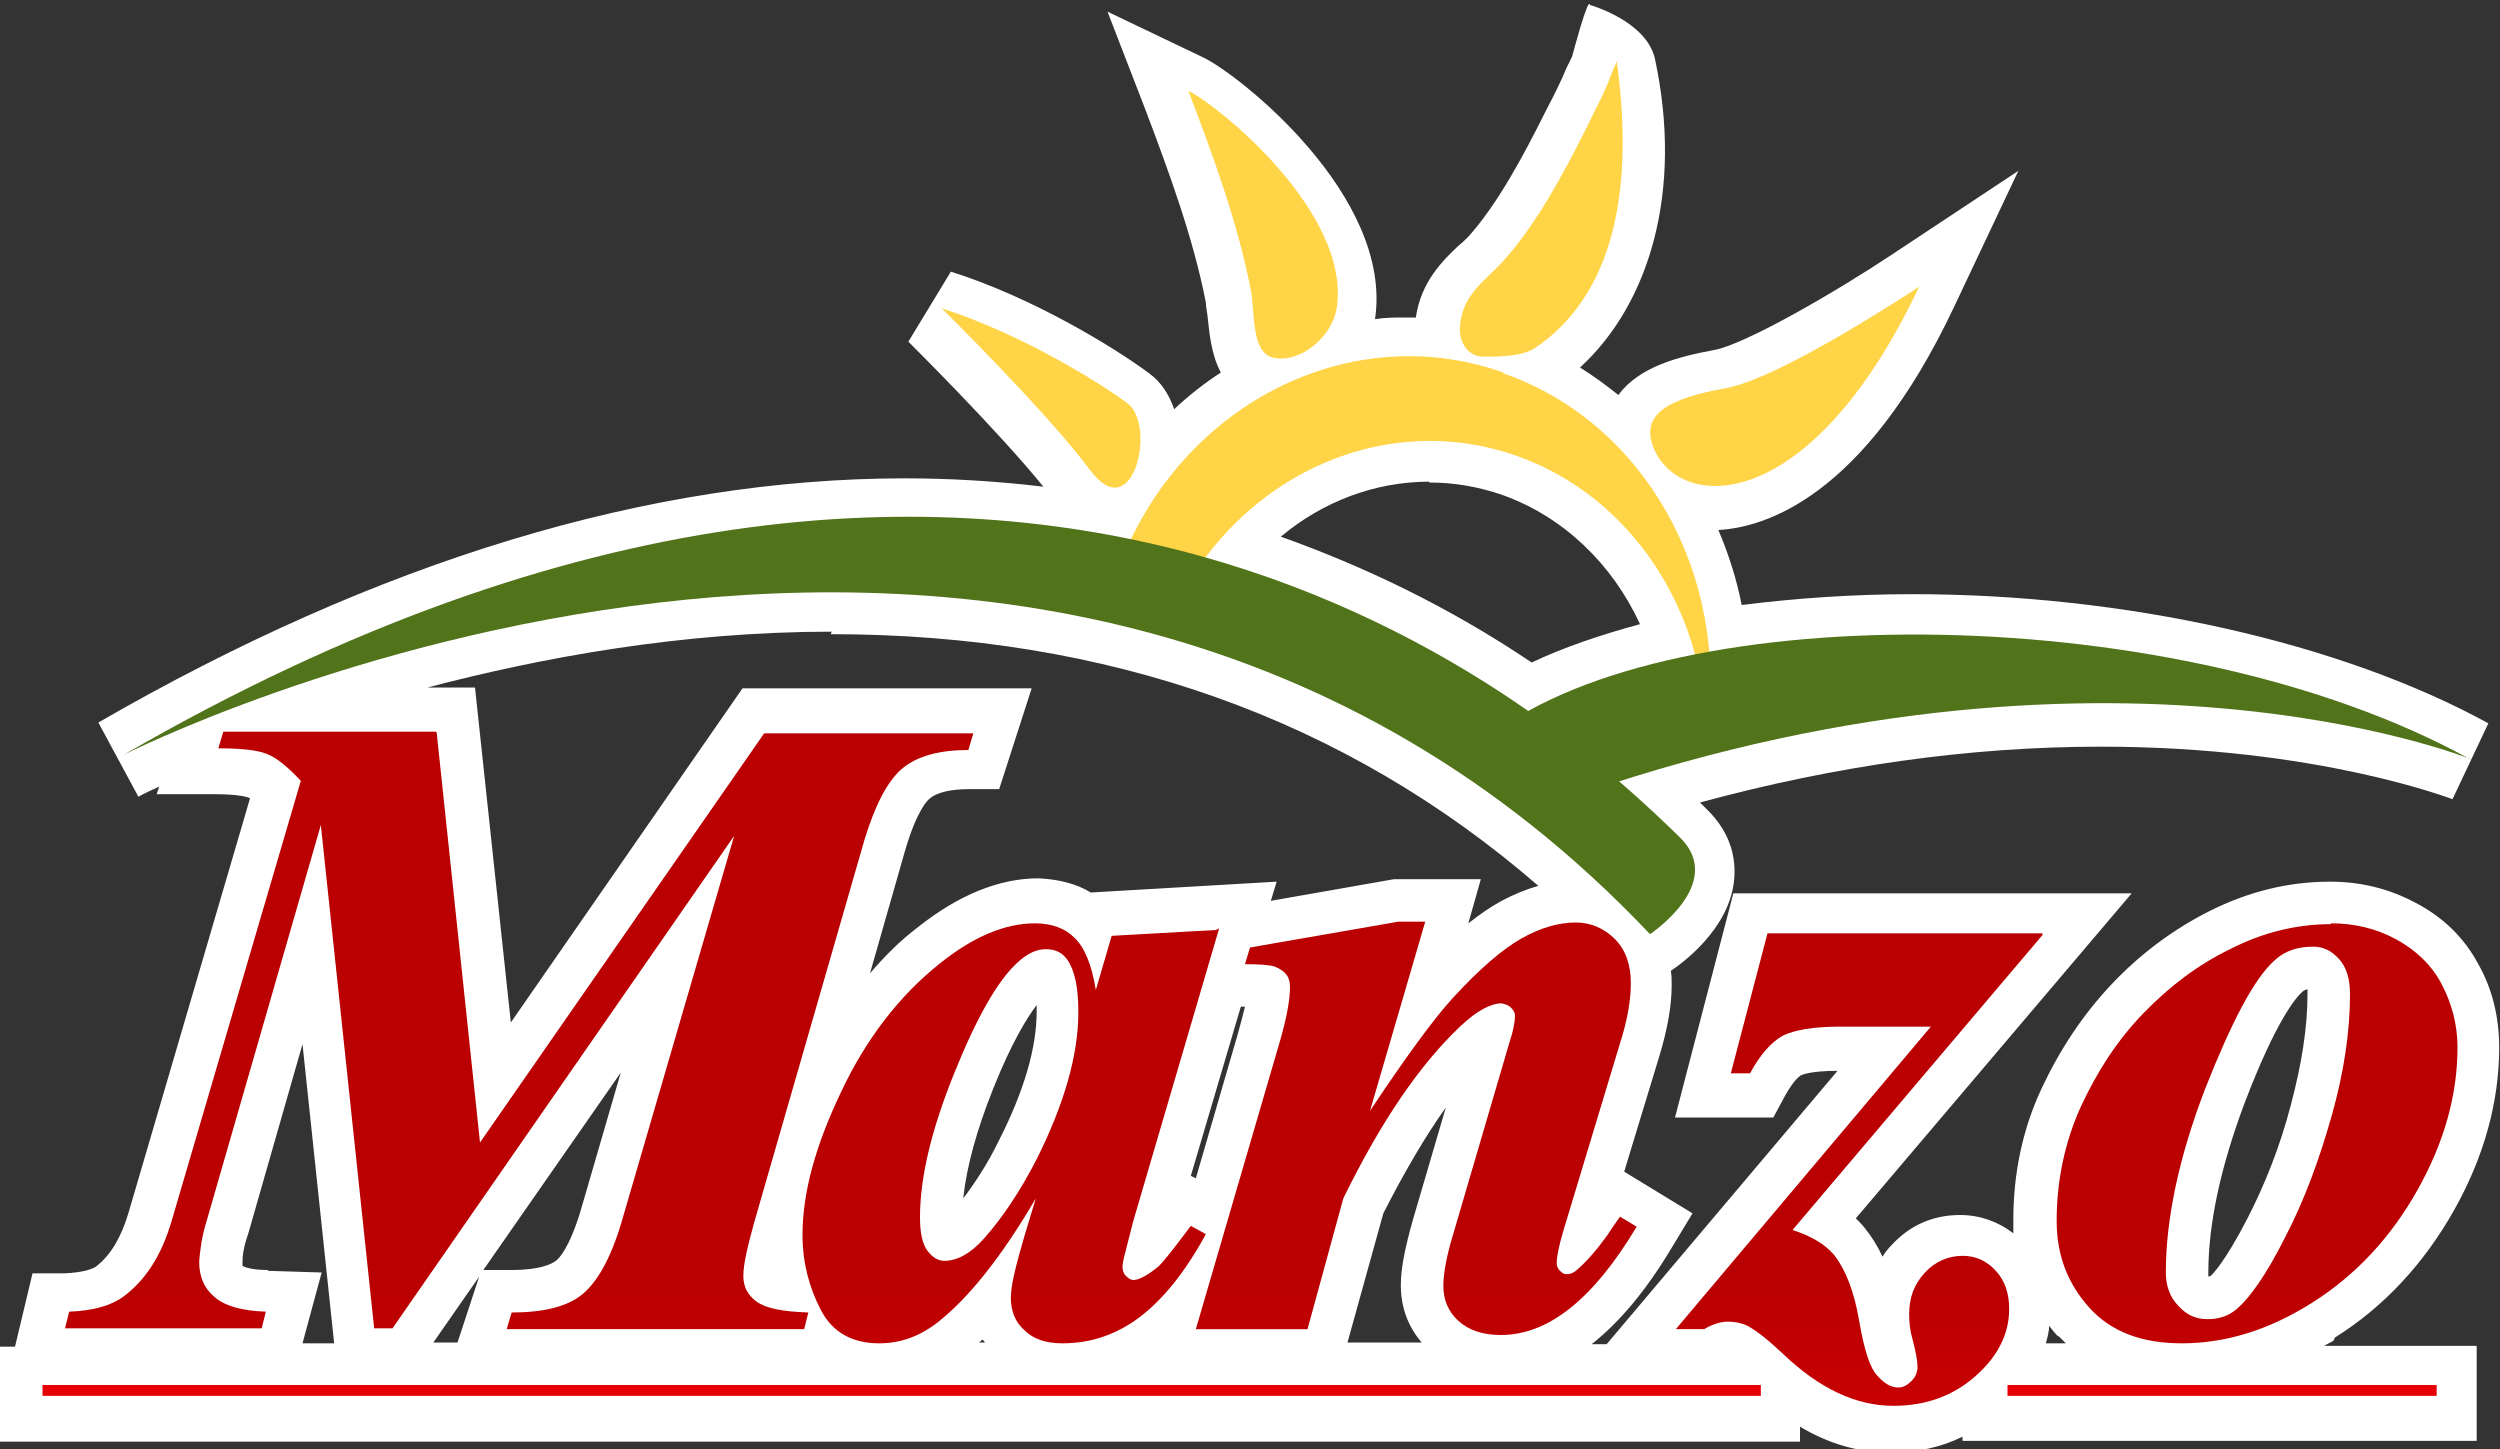 <svg viewBox="0 0 30 17.39" xmlns:xlink="http://www.w3.org/1999/xlink" xmlns="http://www.w3.org/2000/svg" data-name="Layer 2" id="Layer_2">
  <rect x="0" y="0" width="30" height="17.39" fill="#333333" stroke="none"/>
  <defs>
    <style>
      .cls-1 {
        fill: #51731a;
      }

      .cls-2 {
        fill: #fff;
      }

      .cls-3 {
        fill: #ffd446;
      }

      .cls-4 {
        fill: #e60005;
      }

      .cls-5 {
        fill: url(#linear-gradient);
      }
    </style>
    <linearGradient gradientUnits="userSpaceOnUse" gradientTransform="translate(0 -32)" y2="47.39" x2="15.14" y1="52.16" x1="15.14" id="linear-gradient">
      <stop stop-color="#e60005" offset="0"></stop>
      <stop stop-color="#ba0000" offset="1"></stop>
    </linearGradient>
  </defs>
  <g data-name="Layer 1" id="Layer_1-2">
    <g>
      <path d="M28.02,16.05c.59-.37,1.07-.89,1.43-1.53.36-.64.54-1.3.54-1.95,0-.36-.08-.7-.25-1-.17-.32-.43-.57-.76-.74-.32-.17-.66-.25-1.02-.25-.5,0-.98.12-1.44.35-.44.22-.84.52-1.18.88-.34.36-.62.78-.84,1.25-.23.49-.34,1.02-.34,1.58,0,.06,0,.11,0,.16-.18-.14-.4-.22-.64-.22-.32,0-.6.12-.82.36-.04.04-.08.09-.11.14-.06-.13-.13-.24-.21-.34-.03-.04-.07-.08-.11-.12l3.31-3.9h-4.78s-.7,2.69-.7,2.69h1.18s.14-.26.14-.26c.11-.2.19-.25.2-.25,0,0,.1-.05.43-.05h0l-2.77,3.28h-.18c.33-.26.65-.64.95-1.14l.26-.43-.82-.5.42-1.38c.1-.33.15-.61.15-.86,0-.06,0-.11-.01-.17h0c.12-.08.71-.5.76-1.1.02-.22-.02-.54-.33-.84-.03-.03-.05-.05-.08-.08,1.62-.44,3.23-.67,4.81-.67,2.61,0,4.21.63,4.22.63l.43-.91c-1.77-.97-4.35-1.55-6.91-1.55-.72,0-1.41.05-2.05.13-.06-.31-.16-.62-.28-.9.54-.03,1.74-.37,2.83-2.68l.77-1.63-1.51,1c-.66.44-1.76,1.08-2.14,1.15-.43.08-.9.2-1.15.54-.15-.12-.3-.23-.46-.33.83-.76,1.24-2.11.9-3.7-.1-.46-.78-.65-.78-.65-.02-.12-.21.6-.21.6,0,.01-.02.05-.03.07-.02.04-.03.06-.04.08-.07.17-.15.33-.24.5l-.02.04c-.26.52-.57,1.1-.92,1.49-.03.03-.07.07-.12.11-.18.17-.45.43-.51.86-.04,0-.08,0-.13,0-.12,0-.24,0-.36.02.22-1.48-1.64-2.94-2.06-3.14l-1.15-.55.46,1.19c.28.74.57,1.53.72,2.3,0,.03.01.1.02.16.02.18.04.46.16.68-.2.13-.39.28-.56.44-.06-.17-.15-.32-.3-.43-.43-.32-1.42-.92-2.38-1.22l-.51.84s1.07,1.06,1.62,1.74c-.59-.07-1.15-.1-1.66-.1-3.06,0-6.32.99-9.68,2.93l.48.89s.09-.05.25-.12l-.03.09h.7c.3,0,.4.04.4.04,0,0,0,0,.02.01l-1.46,4.98c-.09.3-.22.51-.39.64-.03.02-.13.07-.38.08h-.38s-.21.88-.21.88h-.21v1.14h21.63v-.18c.35.21.71.31,1.08.31h0c.32,0,.61-.06.87-.19v.05h6.17v-1.14h-1.83s.07-.04.11-.06ZM5.49,16.11h-.29l.55-.79-.26.79ZM5.8,15.24l1.65-2.37-.48,1.65c-.14.47-.27.59-.3.61-.04.03-.17.11-.53.11h-.34ZM11.79,16.07s.02.03.03.04h-.07s.03-.03.05-.04ZM11.56,14.37c.04-.37.16-.81.36-1.31.22-.55.4-.84.52-1,0,.02,0,.05,0,.08,0,.43-.15.95-.45,1.54-.13.27-.28.5-.43.7ZM14.29,14.11l.6-2.03h.05c-.02.08-.05.2-.09.34l-.5,1.72-.06-.03ZM17.06,16.11h-.89l.43-1.55c.25-.49.5-.92.75-1.27l-.39,1.33c-.1.35-.15.6-.15.8,0,.26.08.49.25.69ZM17.15,5.79c.3,0,.59.05.88.15.73.26,1.32.83,1.65,1.55-.48.13-.92.28-1.3.46-1.01-.68-2.03-1.16-3.01-1.51.5-.42,1.13-.66,1.78-.66ZM9.97,7.61c3.32,0,6.17,1.01,8.49,3.02-.14.04-.29.1-.44.18-.13.07-.26.16-.4.27l.15-.53h-1.04s-1.48.26-1.48.26l.07-.23-2.23.13c-.18-.11-.4-.16-.63-.17-.47,0-.96.2-1.45.59-.21.16-.4.35-.57.55l.42-1.47c.14-.48.27-.61.3-.63.08-.07.25-.11.46-.11h.37s.39-1.21.39-1.21h-3.47s-2.78,4.01-2.78,4.01l-.43-4.02h-.57c1.37-.36,3.05-.67,4.85-.67ZM3.21,15.24c-.23,0-.3-.05-.3-.05h0s0,0,0,0c0,0,0-.01,0-.04,0-.05,0-.15.07-.35l.65-2.27.38,3.59h-.38l.23-.85-.64-.02ZM26.93,13.25c.38-1,.62-1.28.7-1.35,0,0,.02-.02.06-.03,0,.02,0,.04,0,.06,0,.4-.07.84-.2,1.33-.13.5-.31.95-.52,1.36-.28.54-.42.67-.44.69-.01,0-.02.01-.03.01,0,0,0-.02,0-.05,0-.59.15-1.27.43-2.02ZM24.7,16.03s.06.06.09.09h-.24c.02-.07.04-.15.04-.21.03.04.07.09.11.13Z" class="cls-2"></path>
      <g>
        <path d="M5.24,8.79l.52,4.92,3.41-4.91h2.51s-.06.2-.06.2c-.34,0-.61.07-.79.22-.18.15-.33.44-.46.87l-1.32,4.58c-.08.29-.13.5-.13.64,0,.13.05.23.16.31.11.08.31.12.62.13l-.05.2h-3.57s.06-.2.06-.2c.38,0,.67-.07.85-.22.18-.15.34-.43.47-.87l1.35-4.63-4.1,5.91h-.22s-.64-6.04-.64-6.04l-1.37,4.75c-.06.19-.08.36-.09.49,0,.18.06.32.18.42.12.11.33.17.62.18l-.05.2H.78s.05-.2.05-.2c.28-.01.5-.07.65-.18.27-.2.46-.5.58-.91l1.55-5.28c-.15-.16-.28-.27-.4-.32-.12-.05-.32-.07-.59-.07l.06-.2h2.55Z" class="cls-5"></path>
        <path d="M14.63,11.14l-1.03,3.51-.11.43c-.01.05-.02.09-.02.12,0,.04.01.08.04.11s.06.05.09.05c.07,0,.18-.06.31-.17.05-.05.18-.21.38-.48l.18.1c-.25.46-.52.79-.8,1s-.59.31-.92.31c-.2,0-.35-.05-.46-.16-.11-.1-.16-.23-.16-.39,0-.14.06-.39.17-.76l.13-.43c-.41.7-.8,1.19-1.18,1.49-.22.17-.45.25-.7.25-.32,0-.56-.13-.7-.4-.14-.27-.22-.57-.22-.9,0-.5.15-1.06.46-1.71.3-.64.7-1.16,1.19-1.55.4-.32.78-.48,1.14-.48.2,0,.36.06.47.17.12.11.21.32.26.63l.19-.65,1.25-.07ZM12.94,12.14c0-.28-.04-.49-.13-.62-.06-.09-.15-.13-.26-.13-.11,0-.22.05-.34.16-.24.22-.49.66-.76,1.33-.27.67-.41,1.24-.41,1.73,0,.19.03.32.09.4.06.08.13.12.2.12.16,0,.32-.09.48-.27.23-.26.44-.58.63-.95.33-.66.5-1.25.5-1.76Z" class="cls-5"></path>
        <path d="M17.1,11.07l-.66,2.26c.44-.66.77-1.11.99-1.35.32-.35.6-.59.83-.72.23-.13.45-.19.65-.19.18,0,.34.07.47.2s.19.31.19.53c0,.2-.04.44-.13.72l-.68,2.25c-.06.2-.08.33-.08.38,0,.04.01.07.04.1.03.03.05.04.08.04.04,0,.07-.01.11-.04.12-.1.25-.25.38-.43.03-.05.08-.12.15-.22l.2.12c-.52.87-1.06,1.3-1.63,1.3-.22,0-.39-.06-.51-.17s-.18-.25-.18-.42c0-.15.04-.37.13-.66l.66-2.25c.05-.15.07-.26.07-.33,0-.04-.02-.07-.05-.1-.03-.03-.07-.04-.11-.05-.13,0-.3.09-.49.27-.49.46-.96,1.15-1.41,2.07l-.43,1.57h-1.34s.99-3.39.99-3.39c.1-.33.14-.57.14-.71,0-.06-.01-.11-.04-.15-.03-.04-.07-.07-.14-.1-.06-.02-.18-.03-.36-.03l.06-.2,1.78-.31h.32Z" class="cls-5"></path>
        <path d="M24.51,11.22l-3,3.54c.22.07.39.17.5.3.14.18.24.44.3.79.06.35.13.57.22.66.08.09.16.14.25.14.06,0,.11-.03.16-.08.05-.05.07-.11.07-.17,0-.07-.02-.18-.06-.33-.03-.1-.04-.2-.04-.3,0-.2.06-.36.19-.5.12-.13.28-.2.45-.2.16,0,.29.06.4.18.11.12.16.27.16.46,0,.29-.13.56-.4.8-.27.24-.6.36-.99.36-.45,0-.89-.21-1.32-.62-.18-.17-.32-.28-.43-.34-.06-.03-.14-.05-.24-.05-.08,0-.18.03-.28.09h-.34s3.06-3.63,3.06-3.63h-1.1c-.31,0-.54.04-.68.11-.14.08-.27.23-.39.45h-.23s.44-1.68.44-1.68h3.3Z" class="cls-5"></path>
        <path d="M27.97,11.08c.28,0,.54.06.78.19.24.13.43.31.55.54.12.23.19.48.19.76,0,.57-.16,1.14-.48,1.71-.32.57-.74,1.02-1.26,1.35-.52.33-1.04.49-1.57.49-.48,0-.85-.14-1.11-.43-.26-.29-.39-.63-.39-1.04,0-.49.1-.95.29-1.37.2-.43.44-.8.75-1.12s.65-.58,1.04-.77c.39-.2.8-.3,1.21-.3ZM27.76,11.36c-.19,0-.34.05-.46.16-.25.22-.52.74-.84,1.55-.31.81-.47,1.55-.47,2.2,0,.16.05.3.15.4.1.11.21.16.35.16.14,0,.26-.04.36-.13.15-.13.35-.41.57-.85.23-.44.41-.93.56-1.46.15-.53.22-1.02.22-1.46,0-.18-.04-.32-.13-.42-.09-.1-.19-.15-.31-.15Z" class="cls-5"></path>
      </g>
      <rect height=".13" width="20.62" y="16.62" x=".51" class="cls-4"></rect>
      <rect height=".13" width="5.15" y="16.62" x="24.09" class="cls-4"></rect>
      <path d="M18.04,4.47c-1.92-.68-4.03.47-4.69,2.56-.03.09-.05.17-.07.26l.71.25c.7-1.74,2.53-2.66,4.21-2.07,1.38.49,2.25,1.85,2.28,3.34.28-1.88-.72-3.73-2.44-4.33Z" class="cls-3"></path>
      <path d="M11.3,3.7s1.26,1.24,1.78,1.94c.52.7.8-.54.45-.8-.35-.26-1.29-.84-2.23-1.14Z" class="cls-3"></path>
      <path d="M14.26,1.09c.29.76.59,1.57.75,2.39.05.25,0,.74.26.81.31.08.71-.23.77-.59.18-1.15-1.44-2.45-1.78-2.61Z" class="cls-3"></path>
      <path d="M19.4.74s-.08.18-.09.22c-.08.2-.18.38-.27.57-.28.56-.61,1.17-1,1.6-.19.22-.49.39-.52.78-.02.23.13.38.29.37.18,0,.46,0,.62-.11,1.05-.72,1.15-2.14.97-3.44Z" class="cls-3"></path>
      <path d="M23.03,3.44s-1.67,1.11-2.33,1.22c-.66.12-1,.3-.87.68.28.8,1.87.91,3.2-1.9Z" class="cls-3"></path>
      <path d="M1.48,9.06s11-5.59,18.32,2.15c0,0,.92-.61.36-1.16-1.43-1.4-7.77-7.3-18.68-.99Z" class="cls-1"></path>
      <path d="M29.65,9.11s-4.6-1.87-11.27.63c0,0-.78-.69-.47-.93,2.18-1.66,8.25-1.62,11.73.3Z" class="cls-1"></path>
    </g>
  </g>
</svg>